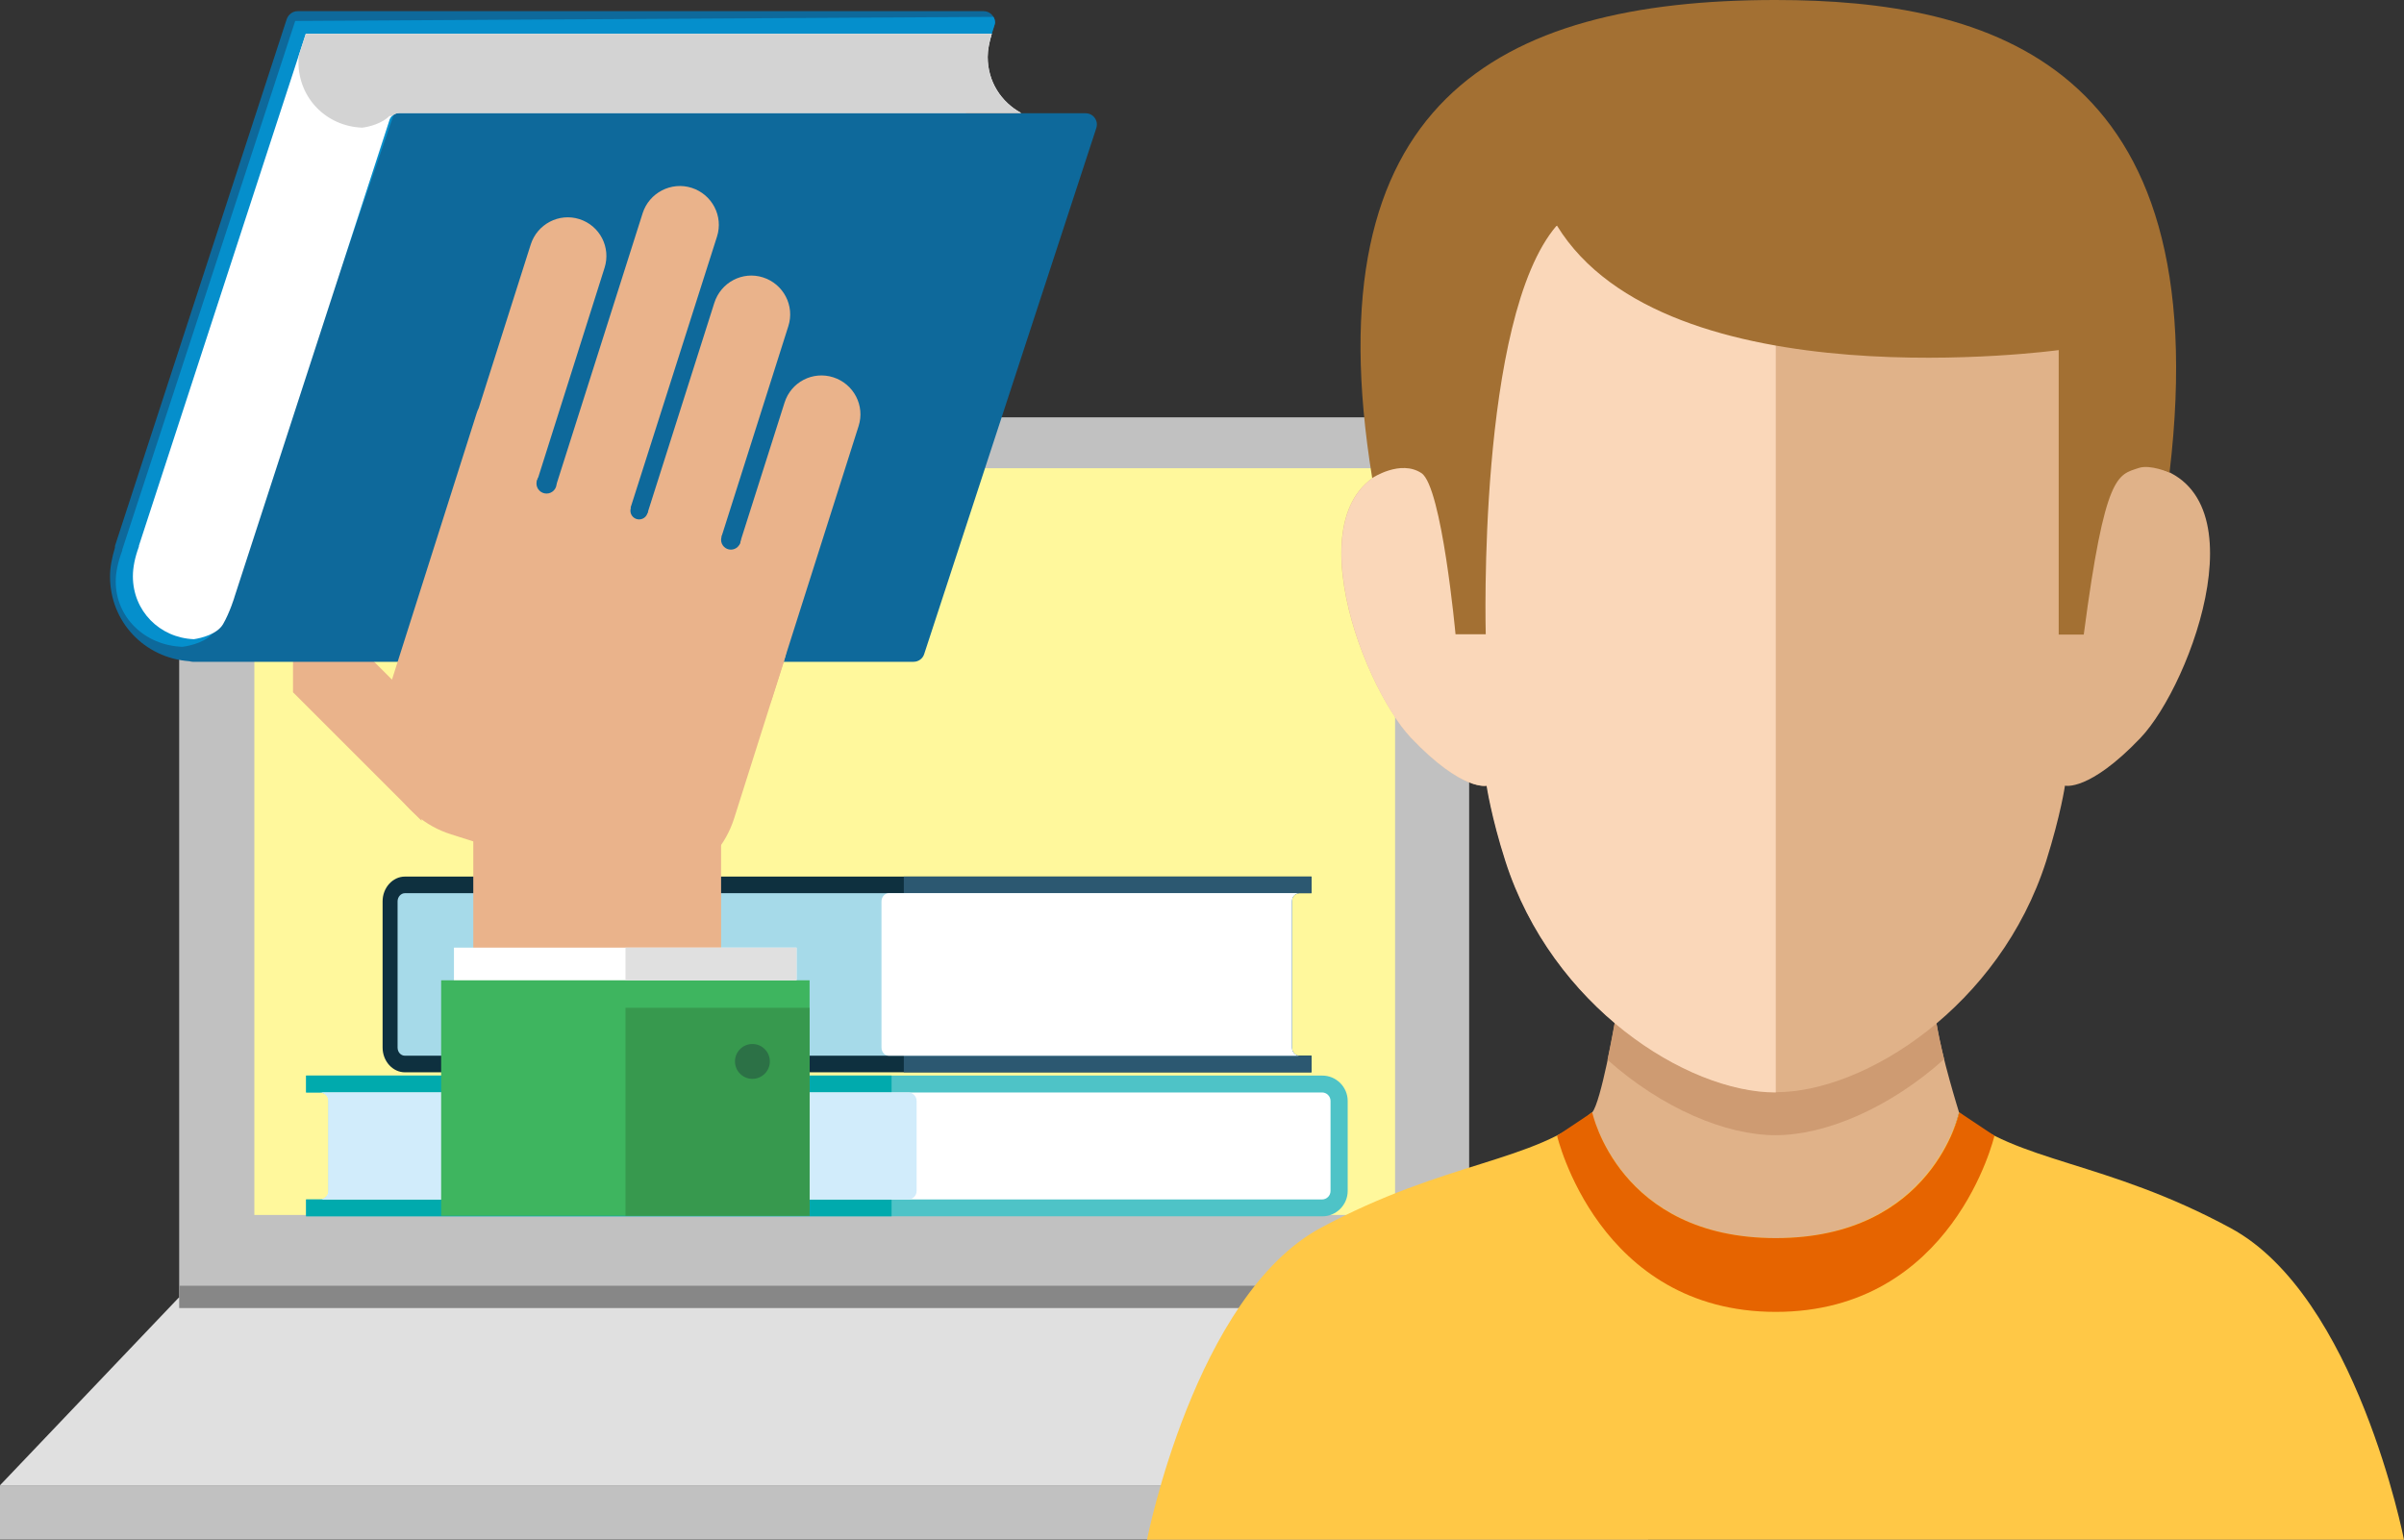 <?xml version="1.0" encoding="utf-8"?>
<!-- Generator: Adobe Illustrator 21.0.2, SVG Export Plug-In . SVG Version: 6.00 Build 0)  -->
<svg version="1.1" id="Layer_4" xmlns="http://www.w3.org/2000/svg" xmlns:xlink="http://www.w3.org/1999/xlink" x="0px" y="0px"
	 viewBox="0 0 882.8 565.6" style="enable-background:new 0 0 882.8 565.6;" xml:space="preserve">
<rect x="0" y="0" width="882.8" height="565.6" fill="#333333" stroke="none"/>
<style type="text/css">
	.st0{fill:#C1C1C1;}
	.st1{fill:#FFF89C;}
	.st2{fill:#E0E0E0;}
	.st3{fill:#878787;}
	.st4{fill:#4EC3C7;}
	.st5{fill:#00AAAD;}
	.st6{fill:#FFFFFF;}
	.st7{fill:#D1ECFB;}
	.st8{fill:#0E303F;}
	.st9{fill:#2C5871;}
	.st10{fill:#A6DAE9;}
	.st11{fill:#EAB38B;}
	.st12{fill:#0E699B;}
	.st13{fill:#058FCC;}
	.st14{fill:#D3D3D3;}
	.st15{fill:#3EB55F;}
	.st16{display:none;fill:#DC6231;}
	.st17{fill:#37994E;}
	.st18{fill:#2C7146;}
	.st19{fill:#E0B289;}
	.st20{fill:#FFC846;}
	.st21{fill:#E66400;}
	.st22{fill:#CE9B72;}
	.st23{fill:#FAD7B9;}
	.st24{fill:#A37033;}
</style>
<g>
	<rect x="65.8" y="153.3" class="st0" width="473.7" height="323.1"/>
	<rect x="93.4" y="172" class="st1" width="418.9" height="274.3"/>
	<polygon class="st2" points="539.5,476.5 302.6,476.5 65.8,476.5 0,545.6 302.6,545.6 605.2,545.6 	"/>
	<rect x="65.8" y="472.3" class="st3" width="473.7" height="8.2"/>
	<rect y="545.6" class="st0" width="605.2" height="19.9"/>
</g>
<g>
	<g>
		<path class="st4" d="M112.4,440.6h5.2c1.7,0,3.1-1.4,3.1-3.1v-33.1c0-1.7-1.4-3.1-3.1-3.1h-5.2v-6.2h373.2c5.1,0,9.3,4.2,9.3,9.3
			v33.1c0,5.1-4.2,9.3-9.3,9.3H112.4V440.6z"/>
		<path class="st5" d="M112.4,440.6h5.2c1.7,0,3.1-1.4,3.1-3.1v-33.1c0-1.7-1.4-3.1-3.1-3.1h-5.2v-6.2h215v51.7h-215V440.6z"/>
		<path class="st6" d="M120.6,437.5v-33.1c0-1.7-1.4-3.1-3.1-3.1h368c1.7,0,3.1,1.4,3.1,3.1v33.1c0,1.7-1.4,3.1-3.1,3.1h-368
			C119.2,440.6,120.6,439.2,120.6,437.5z"/>
		<path class="st7" d="M120.6,437.5v-33.1c0-1.7-1.4-3.1-3.1-3.1h216c1.7,0,3.1,1.4,3.1,3.1v33.1c0,1.7-1.4,3.1-3.1,3.1h-216
			C119.2,440.6,120.6,439.2,120.6,437.5z"/>
	</g>
	<g>
		<path class="st8" d="M481.6,387.8h-4.5c-1.5,0-2.7-1.4-2.7-3v-53.7c0-1.7,1.2-3,2.7-3h4.5V322H148.7c-4.5,0-8.2,4.1-8.2,9.1v53.7
			c0,5,3.7,9.1,8.2,9.1h332.9V387.8z"/>
		<path class="st9" d="M481.6,387.8h-4.5c-1.5,0-2.7-1.4-2.7-3v-53.7c0-1.7,1.2-3,2.7-3h4.5V322H331.9v71.9h149.7V387.8z"/>
		<path class="st10" d="M474.4,384.8v-53.7c0-1.7,1.2-3,2.7-3H148.7c-1.5,0-2.7,1.4-2.7,3v53.7c0,1.7,1.2,3,2.7,3h328.4
			C475.6,387.8,474.4,386.4,474.4,384.8z"/>
		<path class="st6" d="M474.4,384.8v-53.7c0-1.7,1.2-3,2.7-3H326.4c-1.5,0-2.7,1.4-2.7,3v53.7c0,1.7,1.2,3,2.7,3h150.7
			C475.6,387.8,474.4,386.4,474.4,384.8z"/>
	</g>
</g>
<g>
	<path class="st11" d="M154.9,260.6l-35.4-35.4c-3.3-3.4-7.5-5.3-11.9-5.9v35l47.2,47.2V260.6z"/>
	<path class="st11" d="M136.8,268.3v-54.4c0-11.6-9.4-21.1-21.1-21.1h-7c-0.3,0-0.6,0-0.9,0v46.5L136.8,268.3z"/>
	<path class="st12" d="M105.3,7L42.3,200.3c-0.1,0.3-0.1,0.6-0.1,0.9c-1.1,3.7-1.8,7.2-1.8,10.5c0,16.8,12.7,30,29.2,31.2
		c0.4,0.1,0.8,0.2,1.2,0.2H72h50.4h213.1c1.8,0,3.4-1.2,3.9-2.9L402.6,47c0.1-0.4,0.2-0.9,0.2-1.3c0-0.9-0.3-1.7-0.8-2.4
		c-0.8-1.1-2-1.7-3.4-1.7h-43.9C365.3,9,365.4,8.9,365.4,8.3c0-2.3-1.9-4.2-4.2-4.2H109.3C107.5,4.1,105.9,5.3,105.3,7z"/>
	<path class="st13" d="M365.4,8.3c0-0.8-0.2-1.5-0.6-2.1L108.4,7.7L44.9,201.9c0,0.1,0,0.2,0,0.3c-1.6,4.3-2.4,8-2.4,11.4
		c0,13.2,10.7,23.5,24.5,24c3-0.4,9.4-1.9,11.7-5.8c2.7-4.5,4.7-10.7,4.7-10.7l62.1-181.7c0.6-1.8,2.4-3,4.3-3h206.5
		C365.3,9,365.4,8.9,365.4,8.3z"/>
	<path class="st6" d="M146.7,41.5H375c-7.3-4-12.3-11.5-12.3-20.6c0-2.6,0.6-5.4,1.5-8.5H112.3L51,200.5c0,0.1,0,0.2,0,0.3
		c-1.5,4.1-2.2,7.7-2.2,10.9c0,12.7,9.8,22.6,22.4,23.1c2.7-0.4,8.5-1.8,10.7-5.5c2.5-4.3,4.3-10.2,4.3-10.3l56.7-174.5
		C143.3,42.7,144.9,41.5,146.7,41.5z"/>
	<path class="st14" d="M362.7,20.9c0-2.6,0.6-5.4,1.5-8.5H112.3l-2.6,8.1c-0.1,0.8-0.1,1.6-0.1,2.3c0,13.2,10.2,23.6,23.4,24.1
		c2.5-0.3,7.3-1.5,10-4.3h1c0.7-0.7,1.7-1.1,2.8-1.1H375C367.6,37.6,362.7,30,362.7,20.9z"/>
	<path class="st11" d="M141.6,260c-6.2,19.5,4.6,40.4,24.1,46.5l57.4,18.2c19.5,6.2,40.3-4.6,46.5-24.1l18.2-57.4
		c6.2-19.5-4.6-40.3-24.1-46.5l-57.4-18.2c-19.5-6.2-40.3,4.6-46.5,24.1L141.6,260z"/>
	<path class="st11" d="M306,138.6c7.5,2.4,11.7,10.4,9.3,17.9l-31.8,100.1c-2.4,7.5-10.4,11.7-17.9,9.3l0,0
		c-7.5-2.4-11.7-10.4-9.3-17.9l31.8-100.1C290.5,140.3,298.5,136.2,306,138.6L306,138.6z"/>
	<path class="st11" d="M280.2,101.9c7.5,2.4,11.7,10.4,9.3,17.9L257.7,220c-2.4,7.5-10.4,11.7-17.9,9.3l0,0
		c-7.5-2.4-11.7-10.4-9.3-17.9l31.8-100.1C264.7,103.7,272.7,99.5,280.2,101.9L280.2,101.9z"/>
	<path class="st11" d="M212.8,80.5c-7.5-2.4-15.5,1.8-17.9,9.3l-19.1,60.1c-0.3,0.6-0.6,1.3-0.8,2l-31.8,100.1
		c-2.4,7.5,1.8,15.5,9.3,17.9c7.5,2.4,15.5-1.8,17.9-9.3l19.1-60.1c0.3-0.6,0.6-1.3,0.8-1.9L222,98.4
		C224.4,90.9,220.3,82.9,212.8,80.5z"/>
	<path class="st11" d="M254,69c7.5,2.4,11.7,10.4,9.3,17.9L231.4,187c-2.4,7.5-10.4,11.7-17.9,9.3l0,0c-7.5-2.4-11.7-10.4-9.3-17.9
		l31.8-100.1C238.4,70.8,246.5,66.6,254,69L254,69z"/>
	<path class="st11" d="M264.8,410.3l0-137c0-13.9-11.3-25.1-25.1-25.1h-40.8c-13.9,0-25.1,11.2-25.1,25.1v137H264.8z"/>
	<g>
		<g>
			<g>
				<rect x="166.7" y="348.1" class="st6" width="125.8" height="64.1"/>
				<rect x="162" y="360.1" class="st15" width="135.3" height="86.5"/>
				<rect x="162" y="360.1" class="st16" width="135.3" height="10.1"/>
			</g>
			<rect x="229.7" y="348.1" class="st2" width="62.8" height="12"/>
			<rect x="229.7" y="370.2" class="st17" width="67.6" height="76.4"/>
			<circle class="st18" cx="276.3" cy="389.9" r="6.4"/>
		</g>
	</g>
	<circle class="st12" cx="200.7" cy="177.6" r="3.7"/>
	<circle class="st12" cx="234.7" cy="187.6" r="3.2"/>
	<circle class="st12" cx="268.4" cy="198.3" r="3.6"/>
</g>
<g>
	<g>
		<path class="st19" d="M719.4,408.6c0,0-6.4-20.4-8.3-32.8H593c0,0-5.1,29.1-8.3,32.8c-3.2,3.7,12,53.6,67.4,53.6
			C707.4,462.2,719.4,408.6,719.4,408.6z"/>
		<path class="st20" d="M484.9,451.1c46.2-24.9,78.5-24,99.7-42.5c0,0,10.2,46.2,67.4,46.2c57.2,0,67.4-46.2,67.4-46.2
			c21.2,18.5,53.5,17.5,99.7,42.5c46.2,24.9,63.7,114.5,63.7,114.5H652H421.2C421.2,565.6,438.8,476,484.9,451.1z"/>
		<path class="st21" d="M732.4,417.2l-12.9-8.6c0,0-9.7,46.2-67.4,46.2c-57.7,0-67.4-46.2-67.4-46.2l-12.9,8.6
			c0,0,15.1,64.7,80.3,64.7C717.3,481.9,732.4,417.2,732.4,417.2z"/>
		<path class="st22" d="M713.9,389.1c-20.1,18-43.6,27.9-61.9,27.9c-18.2,0-41.6-9.8-61.7-27.7c1.5-7.1,2.6-13.4,2.6-13.4h118.2
			C711.8,379.8,712.8,384.5,713.9,389.1z"/>
		<path class="st19" d="M518.2,170.5c0,0-0.5-105.7,133.9-105.7c134.3,0,133.9,105.7,133.9,105.7c46.6,5.5,18.9,80.8,0,100.6
			c-18.9,19.8-27.7,17.5-27.7,17.5s-1.5,10.5-6.9,27.7c-17,53.3-66.5,84.9-99.2,84.9c-32.8,0-82.2-31.7-99.2-84.9
			c-5.2-16.2-6.9-27.7-6.9-27.7s-8.8,2.3-27.7-17.5C499.2,251.2,471.5,176,518.2,170.5z"/>
		<path class="st23" d="M552.8,316.3c-5.2-16.2-6.9-27.7-6.9-27.7s-8.8,2.3-27.7-17.5c-18.9-19.9-46.6-95.1,0-100.6
			c0,0-0.5-105.7,133.9-105.7v336.5C619.3,401.3,569.9,369.6,552.8,316.3z"/>
		<path class="st24" d="M652,0c78.8,0,162.5,23.4,144.7,173.6c0,0-7.1-3.1-11.3-1.7c-7.7,2.6-12.4,1.7-20.2,61.2H756V128.6
			c0,0-144.1,19.8-184.3-45.8C542.4,116.7,545.6,233,545.6,233h-11.1c0,0-5-54.2-12.5-59.2c-7.7-5.1-18.1,1.8-18.1,1.8
			C481.5,38.2,549.2,0,652,0z"/>
	</g>
</g>
</svg>
